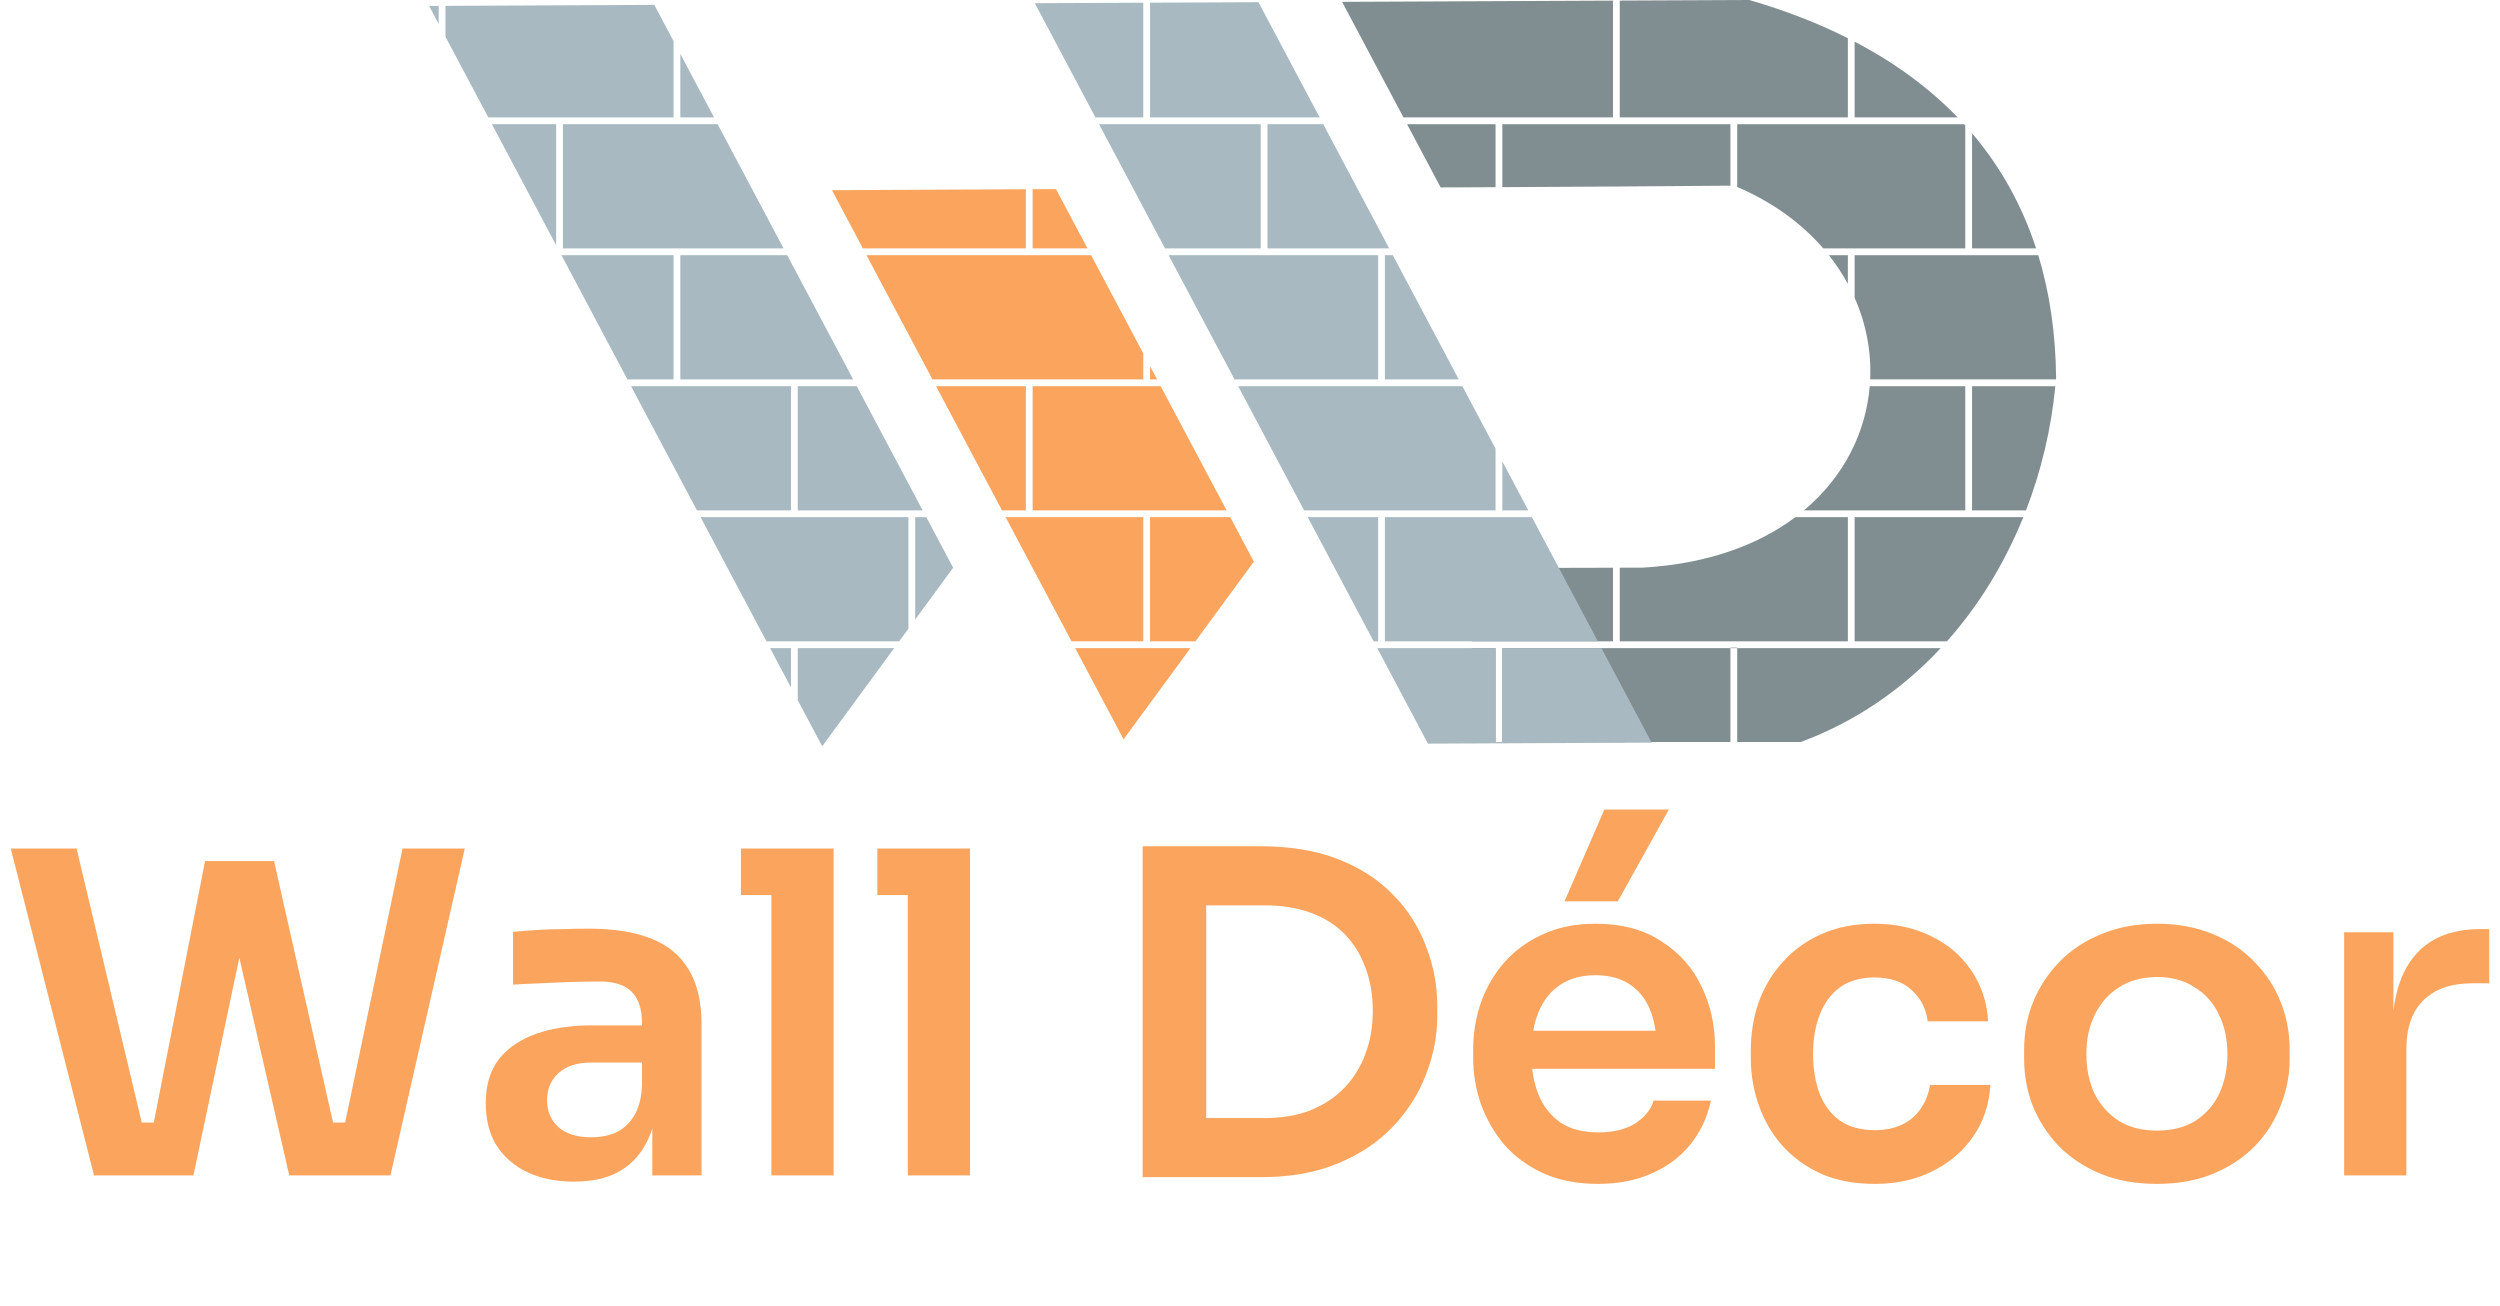 <svg width="134" height="70" viewBox="0 0 134 70" fill="none" xmlns="http://www.w3.org/2000/svg">
<path fill-rule="evenodd" clip-rule="evenodd" d="M109.251 13.678C109.867 15.7 110.182 17.886 110.207 20.218L110.204 20.26C110.202 20.285 110.2 20.311 110.198 20.336H100.241C100.307 18.859 100.028 17.363 99.408 15.957V13.678H109.251ZM105.702 20.699H110.166C109.946 22.975 109.416 25.227 108.594 27.356H105.702V20.699ZM105.339 20.699V27.356H96.69C98.84 25.559 100.014 23.169 100.218 20.699H105.339ZM98.028 13.678H99.045V15.217C98.757 14.686 98.418 14.171 98.028 13.678ZM104.932 6.294C103.428 4.735 101.591 3.375 99.408 2.233V6.294H104.932ZM99.045 6.294H86.819V0.031L93.764 0C95.704 0.566 97.462 1.25 99.045 2.047V6.294ZM71.936 0.099L86.456 0.033V6.294H75.226L71.936 0.099ZM105.273 6.658L105.339 6.73V13.315H97.727C96.579 11.988 95.04 10.846 93.114 10.021V6.658H105.273ZM80.525 6.658H92.75V9.953C88.675 9.988 84.6 10.011 80.525 10.031V6.658ZM80.162 6.658H75.419L77.219 10.047L77.459 10.046L80.162 10.033V6.658ZM105.702 7.144V13.315H109.136C108.391 11.033 107.253 8.966 105.702 7.144ZM99.408 27.72H108.45C107.463 30.159 106.089 32.429 104.354 34.377H99.408V27.72ZM99.045 34.377L86.819 34.377V30.429L88.042 30.426C91.516 30.225 94.244 29.21 96.231 27.72H99.045V34.377ZM86.456 30.43V34.377H85.644H78.885V30.449L86.456 30.43ZM85.837 34.74H80.525V39.772H92.75V34.74H93.114V39.772H96.516C99.464 38.683 101.98 36.93 104.023 34.74L93.114 34.74V34.71H92.75V34.74H85.837ZM80.162 34.74H78.885V39.772H80.162V34.74Z" fill="#818E91"/>
<path fill-rule="evenodd" clip-rule="evenodd" d="M88.527 39.806L85.838 34.74H80.526V39.772H80.162V34.74H78.885H73.82C74.727 36.447 75.632 38.153 76.538 39.86L80.162 39.843L80.526 39.842L88.527 39.806V39.806ZM73.628 34.377H73.868V27.72H70.093C71.271 29.939 72.449 32.158 73.628 34.377ZM74.231 27.72V34.377H78.885H85.645L83.453 30.248L82.11 27.72H74.231ZM80.526 24.735L81.918 27.356H80.526V24.735ZM80.162 24.051L78.382 20.699H67.937H67.574H66.365L69.9 27.356H80.162V24.051ZM75.498 15.267L78.19 20.336H74.231V13.678H74.654L75.498 15.267ZM62.637 13.678H73.868V20.336H66.172L65.342 18.772L62.637 13.678ZM55.465 0.172L56.964 2.994L58.716 6.294H61.28V0.146L55.465 0.172ZM70.733 6.294H61.643V0.144L67.454 0.118C68.547 2.177 69.64 4.236 70.733 6.294ZM62.444 13.315L58.909 6.658H67.574V13.315H62.444ZM67.937 6.658V13.315H74.462L70.926 6.658H67.937Z" fill="#A8B9C1"/>
<path fill-rule="evenodd" clip-rule="evenodd" d="M44.594 10.194L54.986 10.145V13.315H46.251L44.594 10.194ZM46.444 13.678L49.98 20.336H61.28V18.945L58.483 13.678L49.054 13.678H48.691H46.444ZM58.29 13.315L56.602 10.137L55.349 10.143V13.315L58.29 13.315ZM53.901 27.72L57.437 34.377H61.28V27.72H53.901ZM61.643 34.377H64.073L67.206 30.105L65.94 27.72H61.643V34.377ZM63.807 34.74H57.63L60.224 39.626L63.807 34.74ZM53.708 27.356H54.986V20.699H50.173L53.708 27.356ZM55.349 20.699V27.356L65.747 27.356L62.211 20.699L55.349 20.699ZM61.643 19.629V20.336L62.018 20.336L61.643 19.629Z" fill="#FAA45D"/>
<path fill-rule="evenodd" clip-rule="evenodd" d="M36.466 2.89L38.273 6.294H36.466V2.89ZM36.103 6.294V2.206L35.07 0.262L23.878 0.314V1.971L26.173 6.294H36.103ZM23.514 1.287V0.316L23 0.318L23.514 1.287ZM30.172 6.658H38.466L42.001 13.315H30.172V6.658ZM26.366 6.658H29.809V13.141L26.366 6.658ZM36.466 13.678H42.194L45.729 20.336H36.466V13.678ZM36.103 20.336H33.629L30.094 13.678H36.103V20.336ZM42.76 20.699H45.921L49.456 27.356H42.76V20.699ZM42.397 27.356V20.699H33.822L37.357 27.356H42.397ZM49.054 27.72H49.649L51.089 30.431L49.054 33.205V27.72ZM48.691 27.72V33.7L48.195 34.377H41.084L37.55 27.72H48.691ZM42.76 34.74H47.928L44.07 40L42.76 37.533V34.74ZM42.397 34.74H41.277L42.397 36.849V34.74Z" fill="#A8B9C1"/>
<path d="M5.04 63L0.576 45.48H4.104L7.728 60.72L6.792 60.168H9.192L8.136 60.72L10.992 46.152H13.92L10.368 63H5.04ZM15.504 63L11.64 46.152H14.688L17.976 60.72L16.944 60.168H19.296L18.384 60.72L21.576 45.48H24.912L20.928 63H15.504ZM34.964 63V59.136H34.412V54.84C34.412 54.088 34.228 53.528 33.86 53.16C33.492 52.792 32.924 52.608 32.156 52.608C31.756 52.608 31.276 52.616 30.716 52.632C30.156 52.648 29.588 52.672 29.012 52.704C28.452 52.72 27.948 52.744 27.5 52.776V49.944C27.868 49.912 28.284 49.88 28.748 49.848C29.212 49.816 29.684 49.8 30.164 49.8C30.66 49.784 31.124 49.776 31.556 49.776C32.9 49.776 34.012 49.952 34.892 50.304C35.788 50.656 36.46 51.208 36.908 51.96C37.372 52.712 37.604 53.696 37.604 54.912V63H34.964ZM30.764 63.336C29.82 63.336 28.988 63.168 28.268 62.832C27.564 62.496 27.012 62.016 26.612 61.392C26.228 60.768 26.036 60.016 26.036 59.136C26.036 58.176 26.268 57.392 26.732 56.784C27.212 56.176 27.876 55.72 28.724 55.416C29.588 55.112 30.596 54.96 31.748 54.96H34.772V56.952H31.7C30.932 56.952 30.34 57.144 29.924 57.528C29.524 57.896 29.324 58.376 29.324 58.968C29.324 59.56 29.524 60.04 29.924 60.408C30.34 60.776 30.932 60.96 31.7 60.96C32.164 60.96 32.588 60.88 32.972 60.72C33.372 60.544 33.7 60.256 33.956 59.856C34.228 59.44 34.38 58.88 34.412 58.176L35.228 59.112C35.148 60.024 34.924 60.792 34.556 61.416C34.204 62.04 33.708 62.52 33.068 62.856C32.444 63.176 31.676 63.336 30.764 63.336ZM41.345 63V45.48H44.681V63H41.345ZM39.713 47.976V45.48H44.681V47.976H39.713ZM48.658 63V45.48H51.994V63H48.658ZM47.026 47.976V45.48H51.994V47.976H47.026ZM64.174 63.096V59.928H67.798C68.71 59.928 69.518 59.792 70.222 59.52C70.942 59.232 71.55 58.832 72.046 58.32C72.542 57.808 72.918 57.208 73.174 56.52C73.446 55.816 73.582 55.04 73.582 54.192C73.582 53.312 73.446 52.528 73.174 51.84C72.918 51.136 72.542 50.536 72.046 50.04C71.55 49.544 70.942 49.168 70.222 48.912C69.518 48.656 68.71 48.528 67.798 48.528H64.174V45.36H67.582C69.166 45.36 70.55 45.592 71.734 46.056C72.918 46.52 73.902 47.16 74.686 47.976C75.47 48.776 76.054 49.696 76.438 50.736C76.838 51.76 77.038 52.824 77.038 53.928V54.456C77.038 55.512 76.838 56.552 76.438 57.576C76.054 58.6 75.47 59.528 74.686 60.36C73.902 61.192 72.918 61.856 71.734 62.352C70.55 62.848 69.166 63.096 67.582 63.096H64.174ZM61.246 63.096V45.36H64.654V63.096H61.246ZM85.658 63.456C84.538 63.456 83.554 63.264 82.706 62.88C81.874 62.496 81.178 61.984 80.618 61.344C80.074 60.688 79.658 59.96 79.37 59.16C79.098 58.36 78.962 57.544 78.962 56.712V56.256C78.962 55.392 79.098 54.56 79.37 53.76C79.658 52.944 80.074 52.224 80.618 51.6C81.178 50.96 81.866 50.456 82.682 50.088C83.498 49.704 84.442 49.512 85.514 49.512C86.922 49.512 88.098 49.824 89.042 50.448C90.002 51.056 90.722 51.864 91.202 52.872C91.682 53.864 91.922 54.936 91.922 56.088V57.288H80.378V55.248H89.834L88.802 56.256C88.802 55.424 88.682 54.712 88.442 54.12C88.202 53.528 87.834 53.072 87.338 52.752C86.858 52.432 86.25 52.272 85.514 52.272C84.778 52.272 84.154 52.44 83.642 52.776C83.13 53.112 82.738 53.6 82.466 54.24C82.21 54.864 82.082 55.616 82.082 56.496C82.082 57.312 82.21 58.04 82.466 58.68C82.722 59.304 83.114 59.8 83.642 60.168C84.17 60.52 84.842 60.696 85.658 60.696C86.474 60.696 87.138 60.536 87.65 60.216C88.162 59.88 88.49 59.472 88.634 58.992H91.706C91.514 59.888 91.146 60.672 90.602 61.344C90.058 62.016 89.362 62.536 88.514 62.904C87.682 63.272 86.73 63.456 85.658 63.456ZM83.858 48.312L85.994 43.392H89.45L86.714 48.312H83.858ZM100.493 63.456C99.356 63.456 98.373 63.264 97.54 62.88C96.725 62.496 96.037 61.984 95.477 61.344C94.933 60.704 94.525 59.984 94.252 59.184C93.981 58.384 93.844 57.568 93.844 56.736V56.28C93.844 55.4 93.981 54.56 94.252 53.76C94.54 52.944 94.965 52.224 95.525 51.6C96.085 50.96 96.772 50.456 97.588 50.088C98.421 49.704 99.38 49.512 100.469 49.512C101.605 49.512 102.621 49.736 103.517 50.184C104.413 50.616 105.125 51.224 105.653 52.008C106.197 52.792 106.501 53.704 106.565 54.744H103.325C103.245 54.072 102.957 53.512 102.461 53.064C101.981 52.616 101.317 52.392 100.469 52.392C99.733 52.392 99.117 52.568 98.621 52.92C98.141 53.272 97.781 53.76 97.54 54.384C97.3 54.992 97.18 55.696 97.18 56.496C97.18 57.264 97.293 57.96 97.516 58.584C97.757 59.208 98.117 59.696 98.597 60.048C99.093 60.4 99.725 60.576 100.493 60.576C101.069 60.576 101.565 60.472 101.981 60.264C102.397 60.056 102.725 59.768 102.965 59.4C103.221 59.032 103.381 58.616 103.445 58.152H106.685C106.621 59.208 106.309 60.136 105.749 60.936C105.205 61.72 104.477 62.336 103.565 62.784C102.669 63.232 101.645 63.456 100.493 63.456ZM115.621 63.456C114.469 63.456 113.453 63.272 112.573 62.904C111.693 62.536 110.949 62.04 110.341 61.416C109.733 60.776 109.269 60.056 108.949 59.256C108.645 58.456 108.493 57.624 108.493 56.76V56.256C108.493 55.36 108.653 54.512 108.973 53.712C109.309 52.896 109.781 52.176 110.389 51.552C111.013 50.912 111.765 50.416 112.645 50.064C113.525 49.696 114.517 49.512 115.621 49.512C116.725 49.512 117.717 49.696 118.597 50.064C119.477 50.416 120.221 50.912 120.829 51.552C121.453 52.176 121.925 52.896 122.245 53.712C122.565 54.512 122.725 55.36 122.725 56.256V56.76C122.725 57.624 122.565 58.456 122.245 59.256C121.941 60.056 121.485 60.776 120.877 61.416C120.269 62.04 119.525 62.536 118.645 62.904C117.765 63.272 116.757 63.456 115.621 63.456ZM115.621 60.6C116.437 60.6 117.125 60.424 117.685 60.072C118.245 59.704 118.669 59.216 118.957 58.608C119.245 57.984 119.389 57.28 119.389 56.496C119.389 55.696 119.237 54.992 118.933 54.384C118.645 53.76 118.213 53.272 117.637 52.92C117.077 52.552 116.405 52.368 115.621 52.368C114.837 52.368 114.157 52.552 113.581 52.92C113.021 53.272 112.589 53.76 112.285 54.384C111.981 54.992 111.829 55.696 111.829 56.496C111.829 57.28 111.973 57.984 112.261 58.608C112.565 59.216 112.997 59.704 113.557 60.072C114.117 60.424 114.805 60.6 115.621 60.6ZM125.646 63V49.968H128.286V55.488H128.214C128.214 53.616 128.614 52.2 129.414 51.24C130.214 50.28 131.39 49.8 132.942 49.8H133.422V52.704H132.51C131.39 52.704 130.518 53.008 129.894 53.616C129.286 54.208 128.982 55.072 128.982 56.208V63H125.646Z" fill="#FAA45D"/>
</svg>
